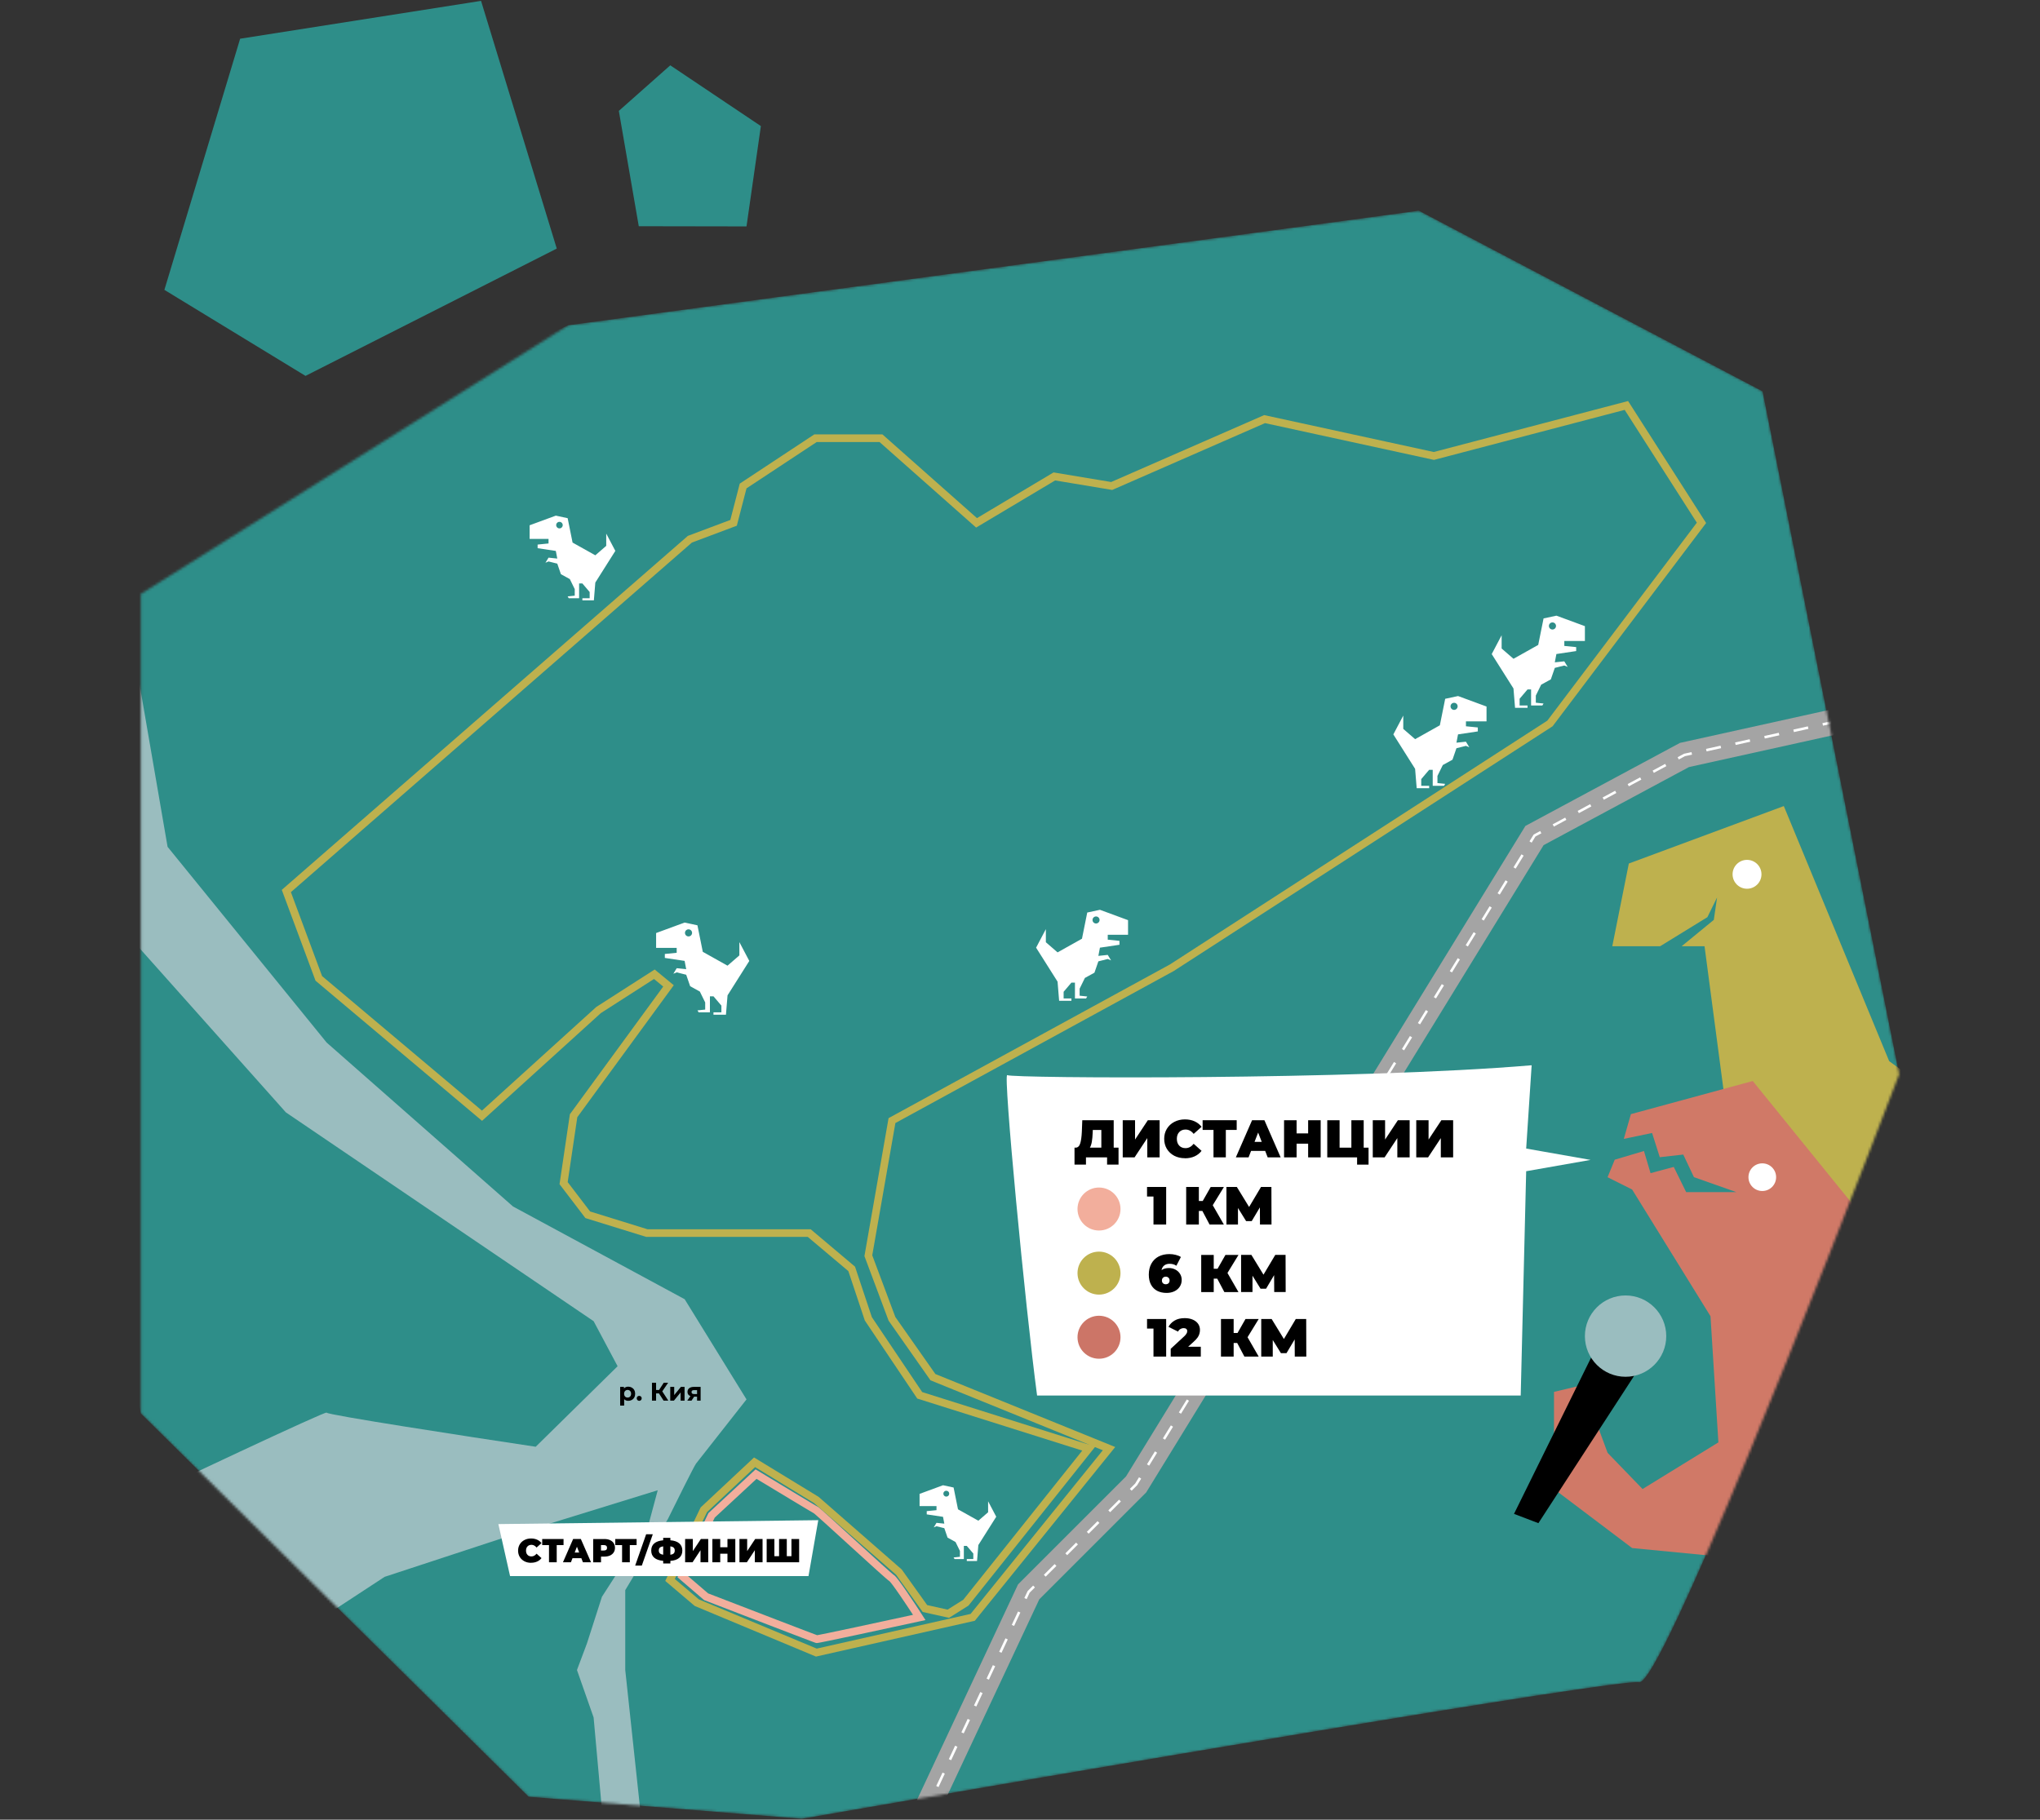 <?xml version="1.0" encoding="UTF-8"?> <svg xmlns="http://www.w3.org/2000/svg" width="798" height="712" viewBox="0 0 798 712" fill="none"><rect x="0" y="0" width="798" height="712" fill="#333333" stroke="none"/><path d="M217.785 97.27L119.505 147.08L64.305 113.42L93.935 15.15L188.175 0.34L217.795 97.27H217.785Z" fill="#2E8E89"></path><path d="M249.875 88.53L242.075 43.39L262.195 25.56L297.635 49.33L292.015 88.59L249.875 88.52V88.53Z" fill="#2E8E89"></path><mask id="mask0_2032_179" style="mask-type:luminance" maskUnits="userSpaceOnUse" x="55" y="82" width="688" height="630"><path d="M55.085 553.06L206.785 703.04L313.665 711.66C419.395 693.27 632.925 656.84 641.205 658.22C649.475 659.6 712.455 500.2 742.915 420.32L689.475 153.12L555.015 82.44L222.305 127.26L55.085 232.42V553.06Z" fill="white"></path></mask><g mask="url(#mask0_2032_179)"><path d="M55.085 553.06L206.785 703.04L313.665 711.66C419.395 693.27 632.925 656.84 641.205 658.22C649.475 659.6 712.455 500.2 742.915 420.32L689.475 153.12L555.015 82.44L222.305 127.26L-5.255 230.7L55.085 553.06Z" fill="#2E8E89"></path><path fill-rule="evenodd" clip-rule="evenodd" d="M636.875 156.92L667.395 204.64L607.335 284.18L459.145 379.94L350.255 439.43L341.205 491.18L350.235 515.32L365.895 537.63L436.245 566.19L381.325 634.18L319.185 648.19L271.765 628.39L260.235 618.59L274.085 589.82L294.965 570.28L320.215 585.69L352.745 614.12L362.685 628.04L370.675 629.82L376.805 625.96L423.355 567.59L358.805 547.23L338.295 516.69L331.855 497.36L315.985 483.98H252.795L228.995 476.61L218.875 463.35L222.925 435.98L259.435 386.02L255.835 383.06L235.035 396.41L188.565 438.57L123.425 383.73L110.225 348.19L269.075 209.68L285.685 203.45L289.375 189.23L318.535 169.97H345.185L382.165 202.73L412.135 184.85L434.665 188.6L494.515 162.42L560.855 176.86L636.855 156.92H636.875ZM635.525 160.38L560.935 179.95L494.845 165.56L435.075 191.71L412.745 187.99L381.835 206.43L344.065 172.97H319.455L292.015 191.09L288.225 205.7L270.665 212.29L113.795 349.08L125.995 381.93L188.525 434.57L233.245 394.01L256.095 379.35L263.565 385.5L225.825 437.15L222.065 462.54L230.835 474.03L253.285 480.99H317.115L334.465 495.62L341.045 515.37L360.745 544.7L426.145 565.33L363.975 540.09L347.595 516.75L338.145 491.49L347.585 437.51L457.635 377.38L605.285 281.97L663.765 204.52L635.545 160.4L635.525 160.38ZM428.315 566.21L378.855 628.24L371.255 633.03L360.935 630.74L350.525 616.17L318.455 588.14L295.375 574.05L276.575 591.65L263.975 617.82L273.385 625.82L319.485 645.07L379.675 631.5L431.395 567.46L428.325 566.22L428.315 566.21Z" fill="#BEB14E"></path><path fill-rule="evenodd" clip-rule="evenodd" d="M295.555 574.93L296.525 575.52C300.255 577.78 305.905 581.2 310.725 584.1C313.135 585.55 315.325 586.87 316.965 587.85C317.785 588.34 318.465 588.74 318.965 589.04C319.215 589.19 319.415 589.3 319.565 589.39C319.635 589.43 319.695 589.47 319.745 589.49C319.785 589.51 319.805 589.52 319.805 589.52C319.985 589.61 320.155 589.74 320.215 589.79C320.315 589.87 320.435 589.97 320.575 590.08C320.845 590.3 321.195 590.61 321.625 590.99C322.475 591.74 323.635 592.78 325.005 594.02C327.455 596.24 330.585 599.09 333.775 602.01C334.135 602.34 334.495 602.66 334.855 602.99C338.425 606.25 341.995 609.51 344.765 612C346.145 613.25 347.325 614.3 348.195 615.05C348.625 615.43 348.985 615.73 349.235 615.94C349.475 616.14 349.565 616.21 349.565 616.21C349.565 616.21 349.565 616.21 349.535 616.2C349.795 616.34 350.005 616.54 350.135 616.66C350.285 616.81 350.445 616.98 350.595 617.17C350.915 617.54 351.295 618.02 351.705 618.58C352.535 619.69 353.575 621.16 354.665 622.75C356.845 625.93 359.285 629.64 360.855 632.09L362.025 633.91L359.915 634.37C353.335 635.8 343.425 637.95 335.105 639.72C330.945 640.61 327.175 641.4 324.415 641.97C323.035 642.25 321.905 642.48 321.095 642.64C320.695 642.72 320.365 642.78 320.125 642.82C320.005 642.84 319.895 642.86 319.795 642.87C319.745 642.87 319.685 642.88 319.625 642.89C319.625 642.89 319.415 642.91 319.195 642.86C319.055 642.83 318.895 642.77 318.875 642.76C318.795 642.73 318.695 642.7 318.575 642.65C318.325 642.56 317.985 642.43 317.555 642.27C316.695 641.95 315.485 641.49 313.995 640.92C311.025 639.79 306.965 638.23 302.475 636.51C293.495 633.06 282.795 628.94 275.685 626.19L275.445 626.1L265.005 617.14L277.135 592.03L295.565 574.94L295.555 574.93ZM295.935 578.66L279.585 593.82L268.705 616.34L276.995 623.46C284.105 626.2 294.665 630.27 303.535 633.68C308.025 635.4 312.085 636.96 315.045 638.09C316.525 638.66 317.735 639.11 318.585 639.43C319.015 639.59 319.345 639.71 319.575 639.8C319.595 639.8 319.615 639.81 319.635 639.82C319.835 639.79 320.135 639.73 320.515 639.66C321.305 639.51 322.415 639.28 323.795 639C326.545 638.43 330.305 637.64 334.465 636.75C341.925 635.16 350.675 633.27 357.145 631.86C355.675 629.61 353.845 626.84 352.175 624.41C351.095 622.84 350.095 621.41 349.295 620.34C348.895 619.81 348.565 619.38 348.305 619.08C348.175 618.93 348.075 618.82 348.015 618.76C348.015 618.75 347.995 618.74 347.995 618.74C347.775 618.6 347.515 618.39 347.315 618.22C347.025 617.98 346.655 617.66 346.205 617.27C345.315 616.5 344.125 615.43 342.745 614.19C339.975 611.69 336.385 608.42 332.825 605.17C332.465 604.84 332.105 604.51 331.745 604.19C328.545 601.27 325.425 598.42 322.985 596.21C321.625 594.98 320.475 593.95 319.635 593.21C319.215 592.84 318.885 592.55 318.645 592.35C318.525 592.25 318.435 592.18 318.375 592.13C318.375 592.13 318.365 592.13 318.355 592.12C317.965 591.91 316.875 591.26 315.425 590.39C313.775 589.41 311.575 588.09 309.165 586.63C304.745 583.97 299.625 580.88 295.925 578.64L295.935 578.66Z" fill="#F2AE9C"></path><path d="M48.445 232.21C67.365 197.34 105.335 126.5 105.885 122.12L42.935 114.86L10.895 217.92V294.28C0.925 298.73 -19.755 307.52 -22.745 307.1C-25.735 306.67 -23.995 314.75 -22.745 318.85L14.105 310.84L37.605 351.96L111.835 435.26L232.215 516.96L241.595 534.58L209.555 566.09C182.295 562 127.775 553.6 127.775 552.74C127.775 551.88 67.665 580.24 37.605 594.52L23.185 708.18L72.295 710.46V691.25L94.765 653.47L150.455 616.99L195.075 602.33L257.285 583.11L253.705 596.46L235.465 624.79L229.605 643.03L225.695 653.45L232.205 672.01L235.465 708.16H250.445L244.585 653.45V622.19L261.195 594.51C264.565 587.67 271.485 573.73 272.265 572.69C273.045 571.65 285.755 555.51 292.015 547.56L267.825 508.36L200.685 472.08L127.775 407.93L65.555 331.35L48.465 232.2L48.445 232.21Z" fill="#9ABDBF"></path><path fill-rule="evenodd" clip-rule="evenodd" d="M660.685 300.14L751.065 280.15L748.905 270.39L657.165 290.68L596.705 323.17L440.455 577.73L398.225 619.96L358.455 704.81L367.515 709.05L406.545 625.79L448.365 583.96L603.825 330.69L660.685 300.14Z" fill="#A4A4A4"></path><path fill-rule="evenodd" clip-rule="evenodd" d="M750.095 275.75L747.245 276.38L747.025 275.4L749.875 274.77L750.095 275.75ZM741.565 277.64L735.875 278.9L735.655 277.92L741.345 276.66L741.565 277.64ZM730.175 280.16L724.485 281.42L724.265 280.44L729.955 279.18L730.175 280.16ZM718.795 282.68L713.105 283.94L712.885 282.96L718.575 281.7L718.795 282.68ZM707.415 285.19L701.725 286.45L701.505 285.47L707.195 284.21L707.415 285.19ZM696.035 287.71L690.345 288.97L690.125 287.99L695.815 286.73L696.035 287.71ZM684.645 290.23L678.955 291.49L678.735 290.51L684.425 289.25L684.645 290.23ZM673.265 292.75L667.575 294.01L667.355 293.03L673.045 291.77L673.265 292.75ZM659.105 295.88L661.885 295.27L661.665 294.29L658.755 294.93L656.245 296.28L656.715 297.16L659.095 295.88H659.105ZM651.835 299.78L646.945 302.41L646.475 301.53L651.365 298.9L651.835 299.78ZM642.055 305.04L637.165 307.67L636.695 306.79L641.585 304.16L642.055 305.04ZM632.275 310.29L627.385 312.92L626.915 312.04L631.805 309.41L632.275 310.29ZM622.505 315.54L617.615 318.17L617.145 317.29L622.035 314.66L622.505 315.54ZM612.725 320.8L607.835 323.43L607.365 322.55L612.255 319.92L612.725 320.8ZM600.625 327.3L602.955 326.05L602.485 325.17L599.925 326.55L598.295 329.2L599.145 329.72L600.635 327.3H600.625ZM596.015 334.8L592.895 339.88L592.045 339.36L595.165 334.28L596.015 334.8ZM589.785 344.96L586.665 350.04L585.815 349.52L588.935 344.44L589.785 344.96ZM583.545 355.12L580.425 360.2L579.575 359.68L582.695 354.6L583.545 355.12ZM577.315 365.27L574.195 370.35L573.345 369.83L576.465 364.75L577.315 365.27ZM571.085 375.43L567.965 380.51L567.115 379.99L570.235 374.91L571.085 375.43ZM564.845 385.59L561.725 390.67L560.875 390.15L563.995 385.07L564.845 385.59ZM558.615 395.74L555.495 400.82L554.645 400.3L557.765 395.22L558.615 395.74ZM552.375 405.9L549.255 410.98L548.405 410.46L551.525 405.38L552.375 405.9ZM546.145 416.06L543.025 421.14L542.175 420.62L545.295 415.54L546.145 416.06ZM539.915 426.21L536.795 431.29L535.945 430.77L539.065 425.69L539.915 426.21ZM533.675 436.37L530.555 441.45L529.705 440.93L532.825 435.85L533.675 436.37ZM527.445 446.53L524.325 451.61L523.475 451.09L526.595 446.01L527.445 446.53ZM521.205 456.68L518.085 461.76L517.235 461.24L520.355 456.16L521.205 456.68ZM514.975 466.84L511.855 471.92L511.005 471.4L514.125 466.32L514.975 466.84ZM508.745 477L505.625 482.08L504.775 481.56L507.895 476.48L508.745 477ZM502.505 487.15L499.385 492.23L498.535 491.71L501.655 486.63L502.505 487.15ZM496.275 497.31L493.155 502.39L492.305 501.87L495.425 496.79L496.275 497.31ZM490.035 507.47L486.915 512.55L486.065 512.03L489.185 506.95L490.035 507.47ZM483.805 517.62L480.685 522.7L479.835 522.18L482.955 517.1L483.805 517.62ZM477.575 527.78L474.455 532.86L473.605 532.34L476.725 527.26L477.575 527.78ZM471.335 537.94L468.215 543.02L467.365 542.5L470.485 537.42L471.335 537.94ZM465.105 548.09L461.985 553.17L461.135 552.65L464.255 547.57L465.105 548.09ZM458.865 558.25L455.745 563.33L454.895 562.81L458.015 557.73L458.865 558.25ZM452.635 568.41L449.515 573.49L448.665 572.97L451.785 567.89L452.635 568.41ZM446.405 578.56L444.815 581.15L442.675 583.29L441.965 582.58L444.025 580.52L445.555 578.03L446.405 578.55V578.56ZM438.465 587.5L434.265 591.7L433.555 590.99L437.755 586.79L438.465 587.5ZM430.055 595.9L425.855 600.1L425.145 599.39L429.345 595.19L430.055 595.9ZM421.655 604.31L417.455 608.51L416.745 607.8L420.945 603.6L421.655 604.31ZM413.245 612.71L409.045 616.91L408.335 616.2L412.535 612L413.245 612.71ZM402.805 623.16L404.845 621.12L404.135 620.41L401.975 622.57L400.705 625.28L401.605 625.7L402.795 623.15L402.805 623.16ZM399.145 630.96L396.685 636.21L395.775 635.79L398.235 630.54L399.135 630.96H399.145ZM394.225 641.47L391.765 646.72L390.855 646.3L393.315 641.05L394.215 641.47H394.225ZM389.295 651.97L386.835 657.22L385.925 656.79L388.385 651.54L389.285 651.96L389.295 651.97ZM384.375 662.48L381.915 667.73L381.005 667.31L383.465 662.06L384.365 662.48H384.375ZM379.445 672.99L376.985 678.24L376.075 677.82L378.535 672.57L379.435 672.99H379.445ZM374.525 683.49L372.065 688.74L371.155 688.32L373.615 683.07L374.515 683.49H374.525ZM369.595 694L367.135 699.25L366.235 698.83L368.695 693.58L369.595 694ZM364.675 704.51L363.445 707.14L362.535 706.72L363.765 704.09L364.675 704.52V704.51Z" fill="white"></path><path d="M394.015 420.68C392.305 419.4 401.055 511.34 405.685 546.05H594.865L597.005 458.28L622.185 453.85L597.005 449.41L599.145 416.82C529.725 422.69 395.735 421.96 394.025 420.68H394.015Z" fill="white"></path><path d="M554.005 438.33H558.825V445.89L563.825 438.33H568.435V452.86H563.615V445.32L558.635 452.86H554.005V438.33Z" fill="black"></path><path d="M536.995 438.33H541.815V445.89L546.815 438.33H551.425V452.86H546.605V445.32L541.625 452.86H536.995V438.33Z" fill="black"></path><path d="M535.345 449.06V455.7H530.865V452.86H519.195V438.33H524.015V449.06H528.625V438.33H533.445V449.06H535.355H535.345Z" fill="black"></path><path d="M516.615 438.33V452.86H511.715V447.5H507.195V452.86H502.295V438.33H507.195V443.48H511.715V438.33H516.615Z" fill="black"></path><path d="M494.915 450.32H489.395L488.415 452.85H483.435L489.785 438.32H494.605L500.955 452.85H495.885L494.905 450.32H494.915ZM493.565 446.8L492.155 443.15L490.745 446.8H493.565Z" fill="black"></path><path d="M483.775 442.12H479.515V452.85H474.695V442.12H470.435V438.32H483.765V442.12H483.775Z" fill="black"></path><path d="M463.505 453.19C461.965 453.19 460.585 452.87 459.355 452.24C458.125 451.59 457.155 450.69 456.445 449.54C455.755 448.38 455.405 447.06 455.405 445.6C455.405 444.14 455.755 442.83 456.445 441.68C457.155 440.52 458.115 439.62 459.355 438.98C460.585 438.33 461.975 438 463.505 438C464.915 438 466.175 438.25 467.285 438.75C468.395 439.25 469.305 439.97 470.025 440.91L466.935 443.67C466.035 442.53 464.975 441.97 463.755 441.97C462.735 441.97 461.905 442.3 461.285 442.97C460.665 443.62 460.355 444.5 460.355 445.61C460.355 446.72 460.665 447.6 461.285 448.27C461.905 448.92 462.735 449.25 463.755 449.25C464.975 449.25 466.035 448.68 466.935 447.55L470.025 450.31C469.305 451.25 468.395 451.97 467.285 452.47C466.175 452.97 464.915 453.22 463.505 453.22V453.19Z" fill="black"></path><path d="M439.185 438.33H444.005V445.89L449.005 438.33H453.615V452.86H448.795V445.32L443.815 452.86H439.185V438.33Z" fill="black"></path><path d="M437.545 449.06V455.7H433.065V452.86H424.805V455.7H420.325V449.06H420.745C421.585 449.06 422.185 448.53 422.535 447.46C422.885 446.39 423.105 444.82 423.195 442.75L423.365 438.33H435.655V449.06H437.565H437.545ZM427.435 443.16C427.385 444.56 427.265 445.75 427.105 446.73C426.935 447.7 426.685 448.47 426.335 449.06H430.815V442.13H427.475L427.435 443.17V443.16Z" fill="black"></path><path d="M498.445 505.56L498.405 498.94L495.255 504.25H493.095L489.945 499.16V505.55H485.485V491.02H489.515L494.245 498.76L498.855 491.02H502.885L502.925 505.55H498.465L498.445 505.56Z" fill="black"></path><path d="M451.215 530.8V517.82L453.335 519.84H448.695V516.1H456.175V530.8H451.215Z" fill="black"></path><path d="M457.955 530.8V527.76L463.265 522.85C463.605 522.53 463.845 522.25 463.995 522.01C464.165 521.77 464.275 521.56 464.335 521.38C464.395 521.18 464.415 521 464.415 520.83C464.415 520.47 464.295 520.19 464.055 519.99C463.815 519.78 463.455 519.67 462.985 519.67C462.555 519.67 462.135 519.79 461.745 520.03C461.355 520.25 461.045 520.59 460.825 521.04L457.085 519.17C457.615 518.16 458.415 517.34 459.475 516.71C460.535 516.08 461.865 515.76 463.445 515.76C464.605 515.76 465.635 515.95 466.535 516.33C467.435 516.71 468.135 517.24 468.635 517.93C469.135 518.62 469.395 519.43 469.395 520.37C469.395 520.85 469.335 521.32 469.205 521.8C469.095 522.28 468.855 522.78 468.495 523.31C468.135 523.83 467.595 524.41 466.875 525.05L462.885 528.68L462.105 526.96H469.725V530.8H457.945H457.955Z" fill="black"></path><path d="M486.775 530.8L483.125 523.91L487.075 521.6L492.365 530.8H486.775ZM477.615 530.8V516.1H482.575V530.8H477.615ZM481.145 525.49V521.58H486.715V525.49H481.145ZM487.545 523.98L482.985 523.52L487.205 516.11H492.375L487.545 523.99V523.98Z" fill="black"></path><path d="M493.365 530.8V516.1H497.435L503.315 525.7H501.175L506.885 516.1H510.955L510.995 530.8H506.485L506.445 522.9H507.155L503.245 529.47H501.065L496.995 522.9H497.875V530.8H493.365Z" fill="black"></path><path d="M451.215 479.14V466.16L453.335 468.18H448.695V464.44H456.175V479.14H451.215Z" fill="black"></path><path d="M473.155 479.14L469.505 472.25L473.455 469.94L478.745 479.14H473.155ZM464.005 479.14V464.44H468.965V479.14H464.005ZM467.535 473.83V469.92H473.105V473.83H467.535ZM473.935 472.32L469.375 471.86L473.595 464.45H478.765L473.935 472.33V472.32Z" fill="black"></path><path d="M479.755 479.14V464.44H483.825L489.705 474.04H487.565L493.275 464.44H497.345L497.385 479.14H492.875L492.835 471.24H493.545L489.635 477.81H487.455L483.385 471.24H484.265V479.14H479.755Z" fill="black"></path><path d="M480.155 498.09L484.455 505.56H478.935L476.155 500.31H474.785V505.56H469.885V491.03H474.785V496.45H476.275L479.365 491.03H484.475L480.155 498.09Z" fill="black"></path><path d="M457.265 496.16C458.155 496.16 458.975 496.35 459.735 496.74C460.495 497.13 461.105 497.67 461.565 498.38C462.025 499.09 462.255 499.9 462.255 500.81C462.255 501.82 461.995 502.71 461.465 503.49C460.955 504.26 460.245 504.86 459.345 505.28C458.445 505.69 457.445 505.9 456.355 505.9C454.955 505.9 453.735 505.63 452.685 505.09C451.645 504.55 450.835 503.75 450.255 502.68C449.675 501.61 449.385 500.31 449.385 498.76C449.385 497.1 449.715 495.66 450.385 494.44C451.065 493.22 452.005 492.29 453.205 491.66C454.425 491.02 455.835 490.7 457.435 490.7C458.305 490.7 459.135 490.8 459.925 491.01C460.715 491.2 461.385 491.48 461.935 491.84L460.165 495.27C459.445 494.76 458.565 494.5 457.525 494.5C456.685 494.5 455.985 494.71 455.425 495.14C454.885 495.56 454.535 496.16 454.365 496.97C455.125 496.43 456.085 496.16 457.245 496.16H457.265ZM456.015 502.51C456.455 502.51 456.815 502.38 457.095 502.12C457.375 501.86 457.515 501.5 457.515 501.04C457.515 500.58 457.375 500.22 457.095 499.96C456.815 499.68 456.455 499.54 456.015 499.54C455.575 499.54 455.215 499.68 454.935 499.96C454.655 500.22 454.515 500.58 454.515 501.04C454.515 501.5 454.655 501.86 454.935 502.12C455.215 502.38 455.575 502.51 456.015 502.51Z" fill="black"></path><path d="M438.315 473.07C438.315 477.71 434.555 481.48 429.905 481.48C425.255 481.48 421.495 477.72 421.495 473.07C421.495 468.42 425.255 464.66 429.905 464.66C434.555 464.66 438.315 468.43 438.315 473.07Z" fill="#F2AE9C"></path><path d="M438.315 498.15C438.315 502.79 434.555 506.56 429.905 506.56C425.255 506.56 421.495 502.8 421.495 498.15C421.495 493.5 425.255 489.74 429.905 489.74C434.555 489.74 438.315 493.51 438.315 498.15Z" fill="#BEB14E"></path><path d="M438.315 523.24C438.315 527.89 434.555 531.65 429.905 531.65C425.255 531.65 421.495 527.88 421.495 523.24C421.495 518.6 425.255 514.83 429.905 514.83C434.555 514.83 438.315 518.6 438.315 523.24Z" fill="#CC7567"></path><path d="M194.945 596.34L199.525 616.69H316.265L320.085 594.82L194.945 596.35V596.34Z" fill="white"></path><path d="M312.605 602.19V611.29H299.905V602.19H302.925V608.91H304.755V602.19H307.775V608.91H309.595V602.19H312.615H312.605Z" fill="black"></path><path d="M289.255 602.19H292.275V606.92L295.405 602.19H298.295V611.29H295.275V606.57L292.155 611.29H289.255V602.19Z" fill="black"></path><path d="M287.635 602.19V611.29H284.565V607.94H281.735V611.29H278.665V602.19H281.735V605.41H284.565V602.19H287.635Z" fill="black"></path><path d="M268.015 602.19H271.025V606.92L274.155 602.19H277.045V611.29H274.025V606.57L270.905 611.29H268.005V602.19H268.015Z" fill="black"></path><path d="M266.915 606.7C266.915 607.9 266.515 608.85 265.715 609.55C264.915 610.24 263.755 610.64 262.235 610.75V611.76H259.425V610.73C257.895 610.6 256.725 610.19 255.925 609.51C255.135 608.83 254.745 607.89 254.745 606.7C254.745 605.51 255.135 604.58 255.925 603.91C256.725 603.23 257.885 602.82 259.425 602.69V601.74H262.235V602.69C263.765 602.8 264.935 603.21 265.715 603.9C266.515 604.58 266.915 605.52 266.915 606.71V606.7ZM262.235 608.35C262.845 608.26 263.275 608.09 263.545 607.83C263.815 607.56 263.945 607.18 263.945 606.69C263.945 606.2 263.805 605.83 263.525 605.57C263.255 605.31 262.825 605.14 262.225 605.05V608.35H262.235ZM257.705 606.7C257.705 607.18 257.845 607.55 258.125 607.81C258.415 608.07 258.845 608.25 259.425 608.34V605.06C258.805 605.15 258.365 605.32 258.095 605.58C257.835 605.83 257.705 606.2 257.705 606.7Z" fill="black"></path><path d="M252.755 600.34H255.355L251.065 612.59H248.465L252.755 600.34Z" fill="black"></path><path d="M249.035 604.57H246.365V611.29H243.345V604.57H240.675V602.19H249.025V604.57H249.035Z" fill="black"></path><path d="M236.415 602.19C237.255 602.19 237.985 602.33 238.615 602.61C239.235 602.89 239.715 603.29 240.055 603.81C240.395 604.33 240.565 604.94 240.565 605.63C240.565 606.32 240.395 606.93 240.055 607.45C239.715 607.97 239.235 608.37 238.615 608.65C237.995 608.93 237.255 609.07 236.415 609.07H235.105V611.31H232.035V602.21H236.415V602.19ZM236.215 606.69C236.635 606.69 236.945 606.6 237.155 606.42C237.365 606.23 237.465 605.96 237.465 605.63C237.465 605.3 237.365 605.03 237.155 604.85C236.945 604.66 236.635 604.56 236.215 604.56H235.095V606.69H236.215Z" fill="black"></path><path d="M227.405 609.7H223.945L223.335 611.29H220.215L224.195 602.19H227.215L231.195 611.29H228.025L227.415 609.7H227.405ZM226.565 607.49L225.685 605.2L224.805 607.49H226.575H226.565Z" fill="black"></path><path d="M220.435 604.57H217.775V611.29H214.755V604.57H212.095V602.19H220.445V604.57H220.435Z" fill="black"></path><path d="M207.735 611.5C206.775 611.5 205.905 611.3 205.135 610.9C204.365 610.49 203.755 609.93 203.315 609.21C202.885 608.48 202.665 607.66 202.665 606.74C202.665 605.82 202.885 605 203.315 604.28C203.755 603.55 204.365 602.99 205.135 602.59C205.905 602.18 206.775 601.98 207.735 601.98C208.615 601.98 209.405 602.14 210.105 602.45C210.795 602.76 211.365 603.21 211.825 603.8L209.885 605.53C209.325 604.82 208.655 604.46 207.895 604.46C207.255 604.46 206.735 604.67 206.345 605.08C205.955 605.49 205.765 606.04 205.765 606.73C205.765 607.42 205.955 607.98 206.345 608.39C206.735 608.8 207.255 609 207.895 609C208.655 609 209.325 608.64 209.885 607.93L211.825 609.66C211.375 610.25 210.805 610.7 210.105 611.01C209.415 611.32 208.625 611.48 207.735 611.48V611.5Z" fill="black"></path><path d="M274.065 542.66V548.04H272.675V546.5H271.525L270.505 548.04H268.845L270.075 546.28C269.705 546.13 269.415 545.92 269.215 545.65C269.025 545.37 268.925 545.03 268.925 544.64C268.925 544.01 269.155 543.52 269.605 543.18C270.065 542.83 270.695 542.66 271.495 542.66H274.065ZM271.525 543.93C271.195 543.93 270.935 543.99 270.765 544.11C270.595 544.23 270.515 544.42 270.515 544.69C270.515 544.96 270.595 545.15 270.755 545.28C270.925 545.4 271.175 545.46 271.505 545.46H272.675V543.93H271.525Z" fill="black"></path><path d="M262.185 542.66H263.735V545.86L266.355 542.66H267.785V548.04H266.235V544.84L263.625 548.04H262.185V542.66Z" fill="black"></path><path d="M257.765 545.22H256.645V548.04H255.035V541.04H256.645V543.87H257.805L259.645 541.04H261.355L259.065 544.42L261.425 548.04H259.585L257.765 545.22Z" fill="black"></path><path d="M250.045 548.12C249.775 548.12 249.545 548.03 249.355 547.84C249.165 547.65 249.075 547.42 249.075 547.14C249.075 546.86 249.165 546.62 249.355 546.45C249.545 546.27 249.775 546.18 250.045 546.18C250.315 546.18 250.545 546.27 250.735 546.45C250.925 546.62 251.015 546.85 251.015 547.14C251.015 547.43 250.925 547.65 250.735 547.84C250.545 548.03 250.315 548.12 250.045 548.12Z" fill="black"></path><path d="M245.775 542.58C246.275 542.58 246.725 542.7 247.135 542.93C247.545 543.16 247.875 543.48 248.105 543.9C248.335 544.31 248.455 544.8 248.455 545.35C248.455 545.9 248.335 546.39 248.105 546.81C247.875 547.22 247.545 547.55 247.135 547.78C246.725 548.01 246.275 548.12 245.775 548.12C245.085 548.12 244.545 547.9 244.155 547.47V549.98H242.595V542.66H244.085V543.28C244.475 542.81 245.035 542.58 245.775 542.58ZM245.505 546.84C245.905 546.84 246.235 546.71 246.485 546.44C246.745 546.17 246.875 545.8 246.875 545.35C246.875 544.9 246.745 544.54 246.485 544.27C246.235 544 245.905 543.86 245.505 543.86C245.105 543.86 244.775 544 244.515 544.27C244.265 544.54 244.135 544.9 244.135 545.35C244.135 545.8 244.265 546.17 244.515 546.44C244.775 546.71 245.105 546.84 245.505 546.84Z" fill="black"></path><path d="M637.155 337.88L697.785 315.4L738.995 415.2L776.805 442.79L882.055 431.21L974.705 485.71L1105.51 579.04L975.725 577.34L970.955 611.4L977.425 649.21H939.615L924.625 599.48L912.025 598.8V649.21H870.475L874.225 597.1L813.935 593.69L815.635 644.44L779.535 642.4V591.99L770.335 591.31L760.115 617.88L750.575 641.72H716.175L706.295 582.45L686.535 519.78L676.655 445.02L666.775 370.26H657.805L670.405 359.93L671.675 351.16L667.895 358.87L649.385 370.26H630.685L637.155 337.9V337.88Z" fill="#BEB14E"></path><path fill-rule="evenodd" clip-rule="evenodd" d="M637.965 435.94L685.635 422.98L725.105 471.68L741.505 537.65L806.885 578.3L889.595 683.56L907.425 782.39L954.035 919.67L844.695 768.18L822.065 758.83L805.515 799.74L789.405 823.74L727.955 804.33L745.605 794.72L759.515 798.38L783.195 765.33L778.495 725.24L766.325 746.55L710.245 798.74L654.095 781L668.385 769.12L693.415 768.06L738.065 723.11L732.735 676.97C729.485 672.33 722.075 661.57 713.575 649.19L709.645 655.01L658.955 666.38L642.545 680.94L637.785 670.77L651.285 648.13L686.605 629.06L692.335 618.23C690.475 615.51 688.675 612.89 686.985 610.42L638.455 605.73L607.885 582.63V544.62L619.055 541.96L628.855 568.47L642.535 582.63L672.195 564.38L669.105 515.01L638.445 465.43L628.845 460.62L631.645 453.77L643.075 450.37L645.655 459.04L654.735 456.6L659.585 466.45H679.195L662.625 460.59L658.455 451.76L649.265 452.79L646.255 443.32L635.195 445.62L637.945 436.03L637.965 435.94ZM685.525 462.43C683.995 460.71 684.155 458.08 685.875 456.56C687.595 455.04 690.225 455.19 691.745 456.91C693.275 458.63 693.115 461.26 691.395 462.78C689.675 464.3 687.045 464.15 685.525 462.43Z" fill="#D07967"></path><path d="M683.395 347.75C686.515 347.75 689.045 345.22 689.045 342.1C689.045 338.979 686.515 336.45 683.395 336.45C680.275 336.45 677.745 338.979 677.745 342.1C677.745 345.22 680.275 347.75 683.395 347.75Z" fill="white"></path><path d="M624.975 525.99L592.245 592.35L601.785 595.99L642.235 533.72L624.965 525.99H624.975Z" fill="black"></path><path d="M635.885 538.71C644.672 538.71 651.795 531.587 651.795 522.8C651.795 514.013 644.672 506.89 635.885 506.89C627.098 506.89 619.975 514.013 619.975 522.8C619.975 531.587 627.098 538.71 635.885 538.71Z" fill="#9ABDBF"></path><path d="M689.365 466.02C692.353 466.02 694.775 463.598 694.775 460.61C694.775 457.622 692.353 455.2 689.365 455.2C686.377 455.2 683.955 457.622 683.955 460.61C683.955 463.598 686.377 466.02 689.365 466.02Z" fill="white"></path><path fill-rule="evenodd" clip-rule="evenodd" d="M409.115 363.56V368.68L413.695 372.65L423.245 367.3L425.305 357.06L430.265 355.99L441.265 360.04V365.77H433.325V367.68L437.905 368.14V369.67L430.265 370.81L429.655 374.02L433.325 373.64L434.625 375.78L433.325 375.24L429.655 376.16L428.125 380.59L424.385 382.65L422.325 386.85V389.6L425.305 389.91L424.845 390.67H420.495V384.48H419.115L416.065 388.07V390.67H419.115V391.59H414.305L413.695 384.1L405.295 370.81L409.115 363.55V363.56ZM428.745 361.35C429.505 361.35 430.125 360.73 430.125 359.97C430.125 359.21 429.505 358.59 428.745 358.59C427.985 358.59 427.365 359.21 427.365 359.97C427.365 360.73 427.985 361.35 428.745 361.35Z" fill="white"></path><path fill-rule="evenodd" clip-rule="evenodd" d="M237.145 208.81V213.58L232.875 217.28L223.975 212.3L222.055 202.76L217.425 201.76L207.175 205.53V210.87H214.575V212.65L210.305 213.08V214.5L217.425 215.57L217.995 218.56L214.575 218.2L213.365 220.19L214.575 219.69L217.995 220.54L219.415 224.67L222.905 226.59L224.825 230.51V233.07L222.045 233.36L222.475 234.07H226.535V228.3H227.815L230.665 231.65V234.07H227.815V234.92H232.305L232.875 227.94L240.705 215.55L237.145 208.79V208.81ZM218.845 206.75C218.135 206.75 217.565 206.18 217.565 205.47C217.565 204.76 218.135 204.19 218.845 204.19C219.555 204.19 220.125 204.76 220.125 205.47C220.125 206.18 219.555 206.75 218.845 206.75Z" fill="white"></path><path fill-rule="evenodd" clip-rule="evenodd" d="M386.525 587.45V591.72L382.705 595.03L374.745 590.57L373.025 582.04L368.885 581.15L359.715 584.53V589.31H366.335V590.9L362.515 591.28V592.55L368.885 593.51L369.395 596.18L366.335 595.86L365.255 597.64L366.335 597.19L369.395 597.95L370.665 601.64L373.785 603.36L375.505 606.86V609.15L373.025 609.4L373.405 610.04H377.035V604.88H378.185L380.735 607.87V610.03H378.185V610.79H382.195L382.705 604.55L389.705 593.47L386.525 587.42V587.45ZM370.165 585.6C369.535 585.6 369.015 585.09 369.015 584.45C369.015 583.81 369.525 583.3 370.165 583.3C370.805 583.3 371.315 583.81 371.315 584.45C371.315 585.09 370.805 585.6 370.165 585.6Z" fill="white"></path><path fill-rule="evenodd" clip-rule="evenodd" d="M548.925 280.02V285.2L553.565 289.22L563.235 283.8L565.325 273.43L570.355 272.35L581.495 276.45V282.25H573.445V284.18L578.085 284.64V286.19L570.345 287.35L569.725 290.6L573.435 290.21L574.755 292.38L573.435 291.84L569.725 292.77L568.175 297.26L564.385 299.35L562.295 303.61V306.4L565.315 306.71L564.855 307.48H560.445V301.21H559.055L555.955 304.85V307.48H559.055V308.41H554.175L553.555 300.83L545.045 287.36L548.915 280.01L548.925 280.02ZM568.805 277.77C569.575 277.77 570.195 277.15 570.195 276.38C570.195 275.61 569.575 274.99 568.805 274.99C568.035 274.99 567.415 275.61 567.415 276.38C567.415 277.15 568.035 277.77 568.805 277.77Z" fill="white"></path><path fill-rule="evenodd" clip-rule="evenodd" d="M587.405 248.57V253.75L592.045 257.77L601.715 252.35L603.805 241.98L608.835 240.9L619.975 245V250.8H611.925V252.74L616.565 253.2V254.75L608.825 255.91L608.205 259.16L611.915 258.77L613.235 260.94L611.915 260.4L608.205 261.33L606.655 265.82L602.865 267.91L600.775 272.17V274.96L603.795 275.27L603.335 276.04H598.925V269.77H597.535L594.435 273.41V276.04H597.535V276.97H592.655L592.035 269.39L583.525 255.93L587.395 248.58L587.405 248.57ZM607.285 246.32C608.055 246.32 608.675 245.7 608.675 244.93C608.675 244.16 608.055 243.54 607.285 243.54C606.515 243.54 605.895 244.16 605.895 244.93C605.895 245.7 606.515 246.32 607.285 246.32Z" fill="white"></path><path fill-rule="evenodd" clip-rule="evenodd" d="M289.225 368.65V373.83L284.585 377.85L274.915 372.43L272.825 362.06L267.795 360.98L256.655 365.08V370.88H264.705V372.81L260.065 373.27V374.82L267.805 375.98L268.425 379.23L264.715 378.84L263.395 381.01L264.715 380.47L268.425 381.4L269.975 385.89L273.765 387.98L275.855 392.24V395.03L272.835 395.34L273.295 396.11H277.705V389.84H279.095L282.195 393.48V396.11H279.095V397.04H283.975L284.595 389.46L293.105 376L289.235 368.65H289.225ZM269.335 366.41C268.565 366.41 267.945 365.79 267.945 365.02C267.945 364.25 268.565 363.63 269.335 363.63C270.105 363.63 270.725 364.25 270.725 365.02C270.725 365.79 270.105 366.41 269.335 366.41Z" fill="white"></path></g></svg> 